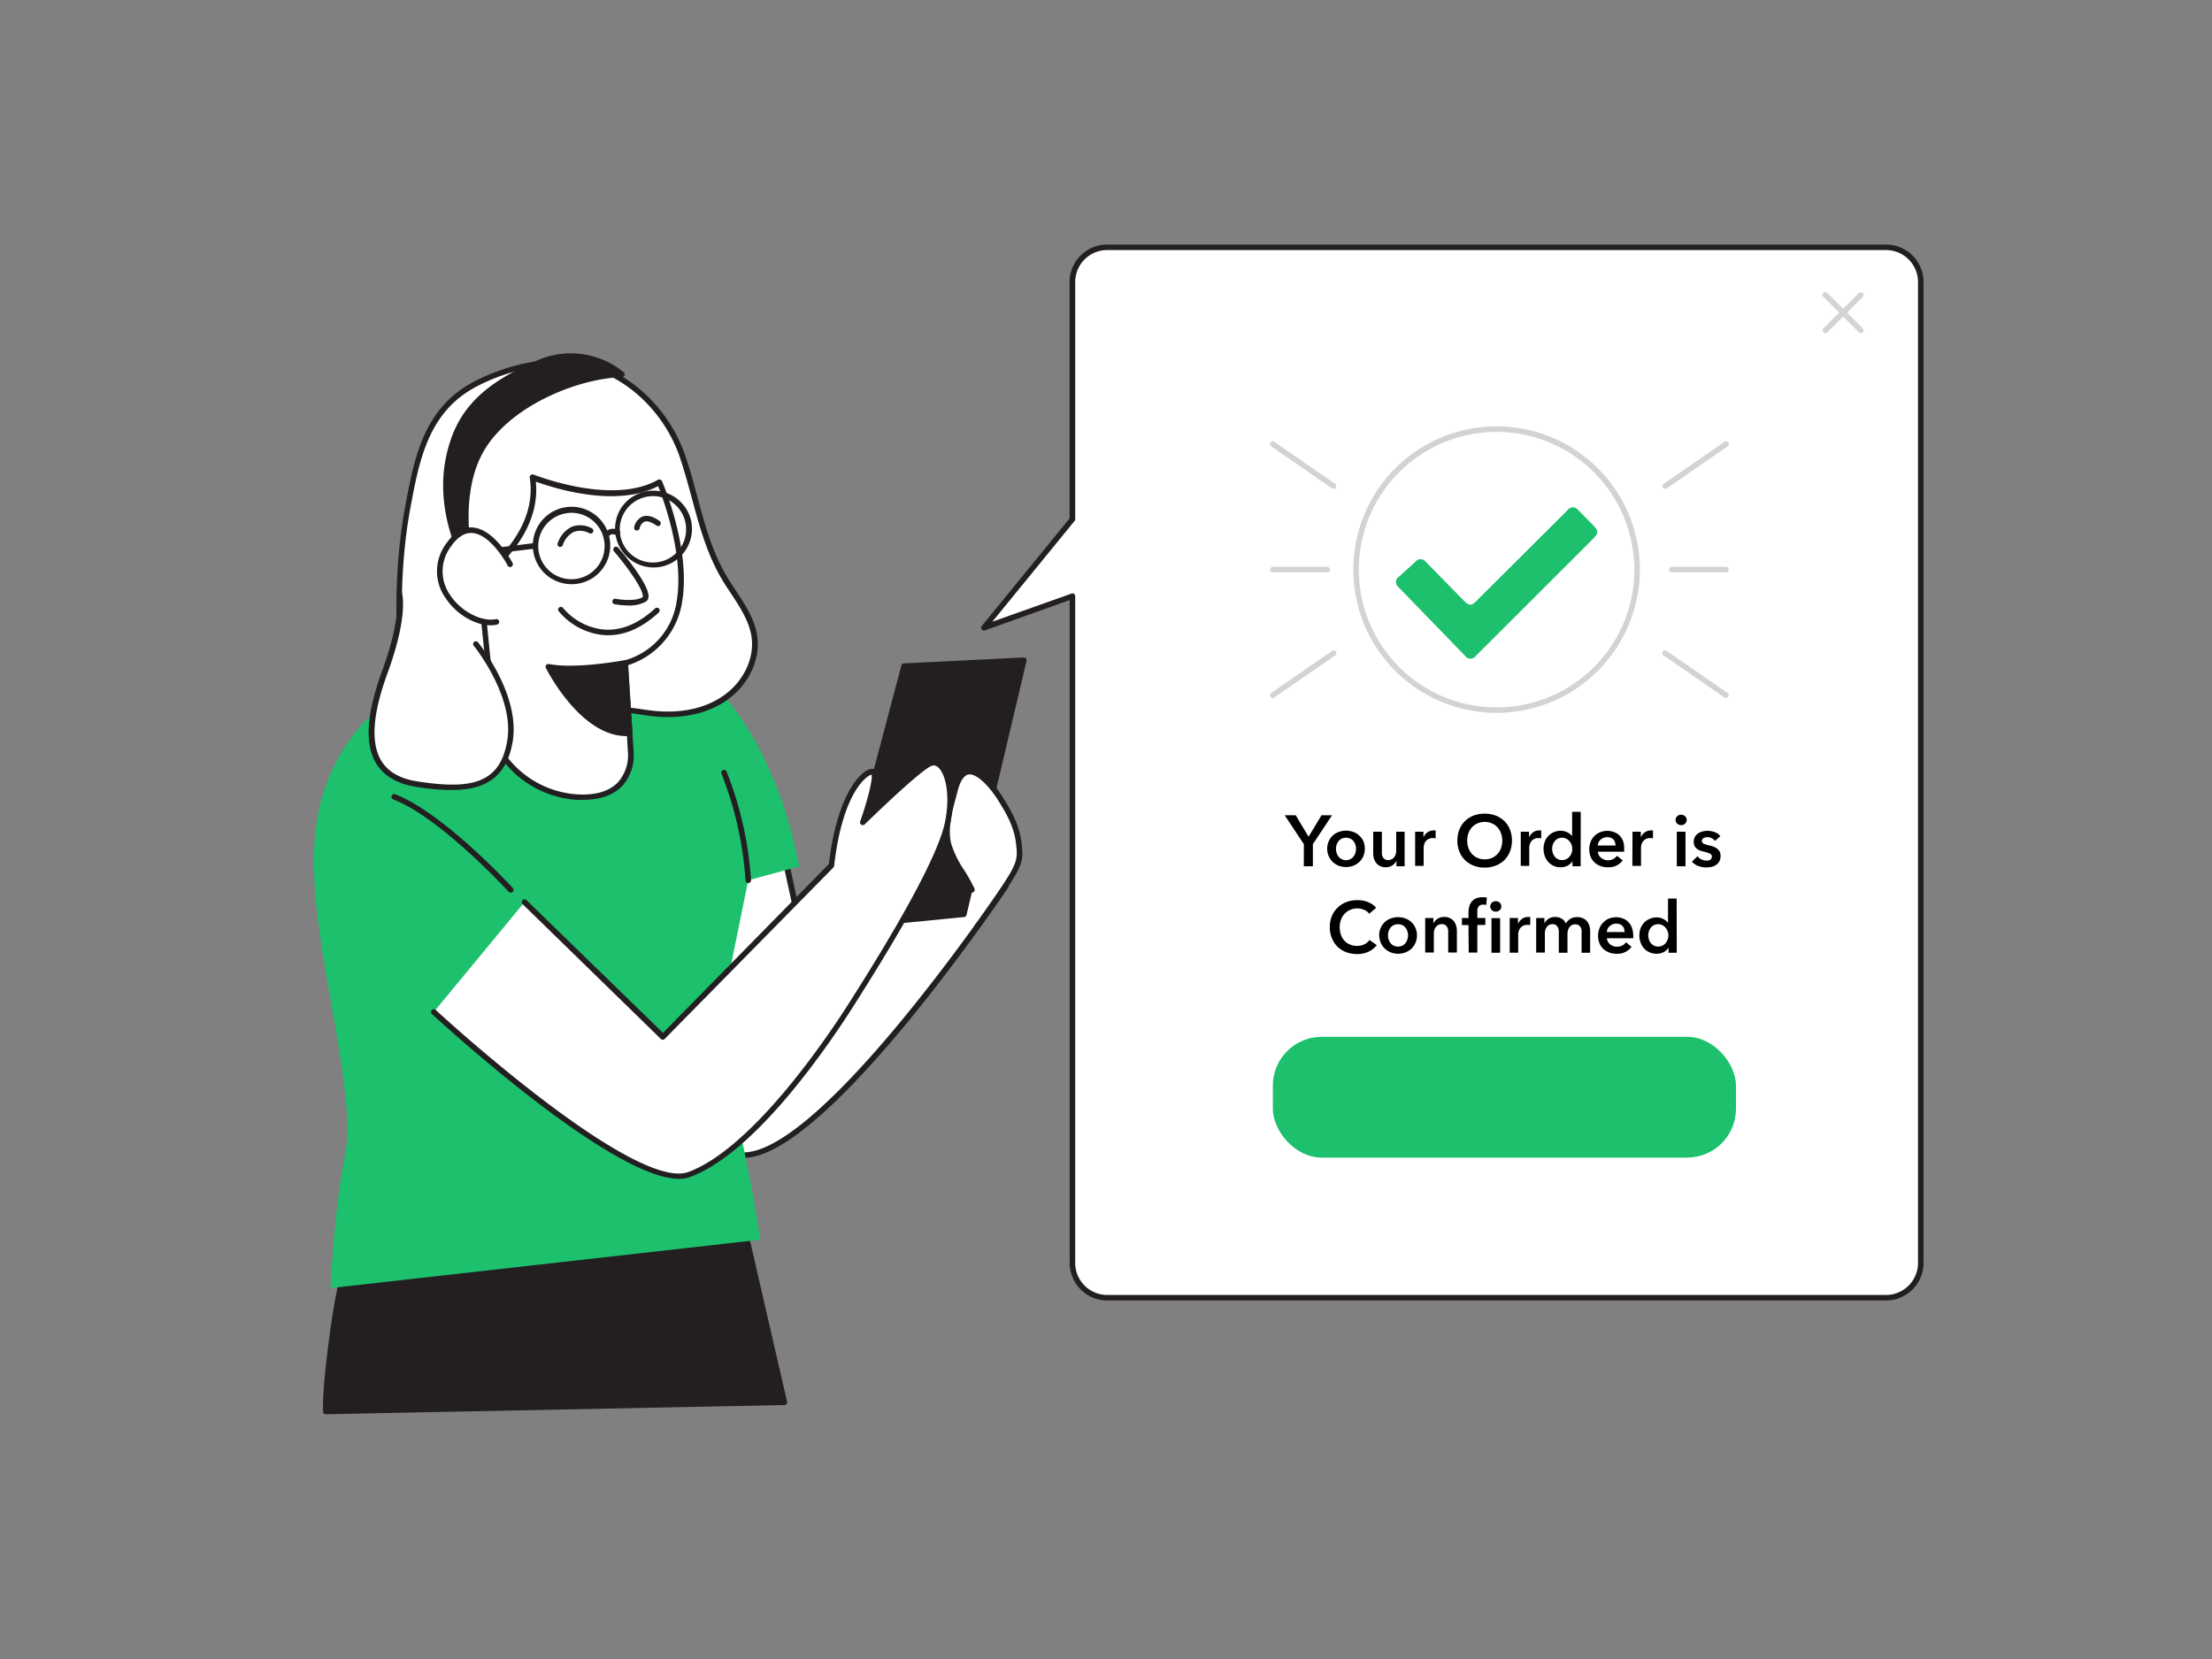 <svg xmlns="http://www.w3.org/2000/svg" viewBox="0 0 400 300"><rect x="0" y="0" width="400" height="300" fill="#808080" stroke="none"/><g id="_269_order_confirmed_flatline" data-name="#269_order_confirmed_flatline"><path d="M140.7,149.45l6.53,30,24.55-27.9,10,8.83S147,212.1,133.12,208.72s-10.1-23-13.05-44.09S140.7,149.45,140.7,149.45Z" fill="#fff"/><path d="M134.46,209.38a6.28,6.28,0,0,1-1.46-.17c-10.57-2.58-11.22-14-12-28.46-.29-5.17-.6-10.51-1.37-16.05-.83-5.93.32-10.35,3.43-13.14,6.09-5.46,17.34-2.72,17.81-2.6a.53.53,0,0,1,.37.38l6.32,29,23.89-27.16a.51.51,0,0,1,.35-.17.52.52,0,0,1,.36.12l10,8.84a.49.49,0,0,1,.08.65C180.78,162.71,149.23,209.37,134.46,209.38Zm-.58-60.19c-3.43,0-7.45.64-10.2,3.12s-3.89,6.68-3.11,12.25,1.08,10.94,1.38,16.13c.8,14.05,1.44,25.14,11.28,27.55,5.47,1.32,15.5-6.53,29-22.74,9.32-11.19,17.36-22.86,18.85-25l-9.27-8.22-24.21,27.53a.5.5,0,0,1-.5.16.51.51,0,0,1-.37-.38l-6.46-29.68A31.25,31.25,0,0,0,133.88,149.19Z" fill="#231f20"/><path d="M60.61,238c-2,13.52-1.69,17.24-1.69,17.24l82.92-1.66-10.91-47.39L67.35,213A121,121,0,0,0,60.61,238Z" fill="#231f20"/><path d="M58.92,255.74a.49.49,0,0,1-.5-.45c0-.16-.32-3.94,1.69-17.36h0a122.34,122.34,0,0,1,6.78-25.12.51.51,0,0,1,.41-.31l63.57-6.81a.49.49,0,0,1,.54.38l10.92,47.4a.49.49,0,0,1-.1.42.47.47,0,0,1-.38.19l-82.92,1.66Zm2.18-17.66c-1.61,10.74-1.72,15.3-1.7,16.65l81.81-1.63-10.67-46.37-62.83,6.73a122.39,122.39,0,0,0-6.61,24.62Z" fill="#231f20"/><path d="M59.74,232.93l77.75-8.75c-7.24-46.21-10.93-21.78-2.18-65l9.22-2.5c-4.28-22.33-14.8-32.13-14.8-32.13-10.27-18.49-35.31-7.67-35.31-7.67S65.7,119.18,58.29,144c-4.91,16.42,3.52,39.32,4.57,59.31C63.15,208.9,61.22,208.67,59.74,232.93Z" fill="#1cc06d"/><path d="M115.84,128.73c-2.89-.44-5.67-.93-8.66-.13-4.44,1.21-8.35,3.78-12.92,4.85-4.88,1.13-10.2,1.17-15.19,1.4-1.46.07.12,1.92-1.14,1.17-4.43-2.64-4.78-8.65-5.19-13.16a115.34,115.34,0,0,1,1-31.27c1.68-9,3.42-17.53,12.15-22.13,6.36-3.35,15.3-5.35,22.27-2.87s12.79,8.85,15.22,15.9c2.69,7.8,3.57,15.71,8.09,22.85,2,3.15,4.47,6.22,5,9.91.58,4.45-2.06,8.93-5.85,11.33s-8.52,3-13,2.4C117,128.91,116.42,128.82,115.84,128.73Z" fill="#fff"/><path d="M78.35,136.7a1.49,1.49,0,0,1-.68-.25c-4.47-2.66-5-8.39-5.38-13l0-.55c-1.06-11.83-.73-22.1,1-31.41,1.62-8.69,3.3-17.68,12.41-22.48,5.73-3,15.11-5.59,22.67-2.9,7,2.49,12.93,8.7,15.52,16.21.88,2.54,1.57,5.12,2.24,7.62,1.44,5.33,2.79,10.36,5.8,15.12.36.58.74,1.15,1.12,1.72,1.72,2.59,3.5,5.27,3.9,8.4.58,4.4-1.86,9.15-6.07,11.81-4.5,2.85-9.72,2.92-13.3,2.48l-1.79-.26-.43-.06c-2.71-.42-5.28-.81-8-.07a42.37,42.37,0,0,0-6,2.29,40,40,0,0,1-7,2.55,69.54,69.54,0,0,1-12.91,1.32l-2.38.1a.41.41,0,0,0-.19,0,1.17,1.17,0,0,0,0,.35.8.8,0,0,1-.24.86A.61.61,0,0,1,78.35,136.7ZM101.28,66a34.24,34.24,0,0,0-15.15,3.92c-8.68,4.57-10.31,13.31-11.89,21.77-1.72,9.22-2,19.4-1,31.14l.05.55c.38,4.27.84,9.56,4.61,12a1.06,1.06,0,0,1,.23-.66,1.19,1.19,0,0,1,.92-.4l2.38-.1A68.75,68.75,0,0,0,94.15,133a38.73,38.73,0,0,0,6.78-2.5,44.47,44.47,0,0,1,6.12-2.34c2.94-.79,5.61-.38,8.43,0l.43.07h0c.58.08,1.16.17,1.75.24,3.43.43,8.4.37,12.65-2.33,3.88-2.45,6.14-6.81,5.61-10.83-.38-2.9-2.09-5.48-3.74-8-.38-.58-.77-1.16-1.14-1.74-3.09-4.89-4.52-10.24-5.91-15.4-.67-2.48-1.36-5-2.22-7.56-2.5-7.23-8.21-13.2-14.92-15.59A20.17,20.17,0,0,0,101.28,66Z" fill="#231f20"/><path d="M119.21,87.18s5.16,12,3.62,21.4A13.67,13.67,0,0,1,113,119.87l1,16.47s.61,8.42-9.8,7.77a17.76,17.76,0,0,1-14.51-9.33l-3.09-30.21s11.27-7.47,9.57-18.28C96.24,86.29,110.57,92.14,119.21,87.18Z" fill="#fff"/><path d="M105.39,144.64l-1.15,0A18.42,18.42,0,0,1,89.31,135a.55.55,0,0,1,0-.17l-3.09-30.21a.53.53,0,0,1,.23-.47c.1-.07,11-7.42,9.34-17.78a.51.51,0,0,1,.69-.54c.14,0,14.2,5.69,22.53.91a.53.53,0,0,1,.41,0,.55.55,0,0,1,.3.28c.21.49,5.2,12.21,3.65,21.68a14.27,14.27,0,0,1-9.77,11.58l1,16.07a8.21,8.21,0,0,1-2.19,5.9C110.78,143.83,108.43,144.64,105.39,144.64Zm-15.14-10a17.39,17.39,0,0,0,14.06,9c3.29.21,5.76-.5,7.35-2.09a7.35,7.35,0,0,0,1.91-5.15l-1-16.47a.51.51,0,0,1,.39-.52,13,13,0,0,0,9.43-10.88c1.32-8.1-2.44-18.25-3.38-20.62-7.69,4-19,.31-22.12-.82,1,9.64-8,16.57-9.64,17.75Z" fill="#231f20"/><path d="M113.64,109.49a15.06,15.06,0,0,1-2.51-.23.5.5,0,0,1-.39-.59.49.49,0,0,1,.59-.39s3.33.64,4.9-.3c.24-1.3-2.91-5.62-5.21-8.29a.5.5,0,0,1,.76-.66c1,1.14,5.82,6.91,5.48,9a1.07,1.07,0,0,1-.51.79A6.22,6.22,0,0,1,113.64,109.49Z" fill="#231f20"/><path d="M110,114.87a10.15,10.15,0,0,1-1.81-.16,12,12,0,0,1-7.21-4.24.5.5,0,0,1,.21-.67.51.51,0,0,1,.68.2,11.16,11.16,0,0,0,6.55,3.74c3.38.55,6.74-.69,10-3.69a.5.5,0,1,1,.68.73C116.14,113.5,113.1,114.87,110,114.87Z" fill="#231f20"/><path d="M113,119.87s-8.72,1.67-13.86.7c0,0,6.34,12.62,14.7,12Z" fill="#231f20"/><path d="M113.27,133.11c-8.27,0-14.3-11.8-14.56-12.32a.51.51,0,0,1,.05-.52.48.48,0,0,1,.49-.19c5,.94,13.59-.68,13.68-.7a.49.49,0,0,1,.4.1.5.5,0,0,1,.19.36l.84,12.71a.5.5,0,0,1-.46.54Zm-13.18-11.9c1.56,2.73,6.77,10.9,13.19,10.9h0l-.77-11.65C110.68,120.79,104.54,121.75,100.09,121.21Z" fill="#231f20"/><polygon points="163.47 120.45 185.14 119.39 174.28 165.33 150.98 167.62 163.47 120.45" fill="#231f20"/><path d="M151,168.12a.49.49,0,0,1-.38-.17.52.52,0,0,1-.11-.46L163,120.33a.49.49,0,0,1,.46-.37l21.66-1.07a.47.47,0,0,1,.41.18.49.49,0,0,1,.1.44l-10.85,45.94a.5.5,0,0,1-.44.38L151,168.12Zm12.88-47.18-12.22,46.11,22.24-2.18,10.62-44.95Z" fill="#231f20"/><path d="M135.31,159.69a.5.5,0,0,1-.5-.47,63.8,63.8,0,0,0-4.34-19.3.5.5,0,0,1,.25-.66.49.49,0,0,1,.66.25,64.72,64.72,0,0,1,4.43,19.64.51.51,0,0,1-.47.54Z" fill="#231f20"/><path d="M101.31,98.9a.39.39,0,0,1-.15,0,.5.5,0,0,1-.33-.62,5.15,5.15,0,0,1,2.5-3,4.34,4.34,0,0,1,3.72.27.5.5,0,0,1-.43.9,3.42,3.42,0,0,0-2.89-.25,4.1,4.1,0,0,0-1.94,2.32A.5.5,0,0,1,101.31,98.9Z" fill="#231f20"/><path d="M115.16,95.94h-.09a.51.51,0,0,1-.4-.59,2.71,2.71,0,0,1,1.46-1.92c.88-.35,2-.07,3.19.82a.5.5,0,0,1-.58.81c-.93-.67-1.7-.91-2.23-.71a1.74,1.74,0,0,0-.85,1.19A.51.51,0,0,1,115.16,95.94Z" fill="#231f20"/><path d="M72.17,107.39s1.22,3.66-2.65,14.26-3.71,18.72,6,20.18,15.39.29,16.67-8S86,116.44,86,116.44" fill="#fff"/><path d="M81.58,142.86a40.85,40.85,0,0,1-6.13-.54c-3.56-.53-6.08-2-7.47-4.34-2.06-3.48-1.71-8.88,1.07-16.51,3.73-10.21,2.66-13.89,2.65-13.92a.5.5,0,0,1,1-.32c0,.16,1.23,4-2.66,14.59-2.67,7.33-3,12.45-1.15,15.65,1.25,2.11,3.46,3.37,6.76,3.86,9.23,1.39,14.83.6,16.1-7.55,1.23-7.93-6-16.94-6.08-17a.49.49,0,0,1,.07-.7.5.5,0,0,1,.7.07c.31.38,7.6,9.44,6.29,17.82C91.63,140.73,87.59,142.86,81.58,142.86Z" fill="#231f20"/><path d="M341.05,44.76H200.22A6.28,6.28,0,0,0,193.93,51V93.89l-16,19.6,16-5.68V228.38a6.29,6.29,0,0,0,6.29,6.29H341.05a6.29,6.29,0,0,0,6.29-6.29V51A6.29,6.29,0,0,0,341.05,44.76Z" fill="#fff"/><path d="M341.05,235.17H200.22a6.8,6.8,0,0,1-6.79-6.79V108.51L178.1,114a.5.5,0,0,1-.58-.18.5.5,0,0,1,0-.6l15.89-19.47V51a6.79,6.79,0,0,1,6.79-6.78H341.05A6.79,6.79,0,0,1,347.84,51V228.38A6.8,6.8,0,0,1,341.05,235.17ZM193.93,107.31a.52.52,0,0,1,.29.09.49.49,0,0,1,.21.41V228.38a5.8,5.8,0,0,0,5.79,5.79H341.05a5.8,5.8,0,0,0,5.79-5.79V51a5.79,5.79,0,0,0-5.79-5.78H200.22A5.79,5.79,0,0,0,194.43,51V93.89a.51.51,0,0,1-.11.31l-14.87,18.22,14.31-5.08A.51.51,0,0,1,193.93,107.31Z" fill="#231f20"/><path d="M176.66,167.62c8-11.35,8-11.35,7.55-15.26-.35-3-1.85-5.63-3.42-8.11-2-3.16-6.37-8-8-1.55-.81,3.1-2.06,6.91-1.2,10.09.8,2.94,3,5.35,4.21,8.11" fill="#fff"/><path d="M176.66,168.12a.52.52,0,0,1-.29-.09.51.51,0,0,1-.12-.7c7.9-11.19,7.9-11.19,7.46-14.91-.34-3-1.91-5.64-3.35-7.9s-3.72-4.69-5.2-4.47c-1,.16-1.62,1.6-1.93,2.78l-.29,1.08c-.76,2.84-1.64,6.06-.9,8.75a18.45,18.45,0,0,0,2.34,4.73,28,28,0,0,1,1.84,3.31.5.5,0,1,1-.92.4,27.14,27.14,0,0,0-1.78-3.19,19.3,19.3,0,0,1-2.45-5c-.8-2.95.11-6.31.91-9.27l.29-1.07c.55-2.14,1.47-3.32,2.73-3.52,2.61-.41,5.41,3.66,6.21,4.92,1.5,2.36,3.12,5.14,3.5,8.32.48,4.1.48,4.1-7.64,15.61A.49.49,0,0,1,176.66,168.12Z" fill="#231f20"/><path d="M78.44,183s35.9,33.18,46.16,29.39,22.21-19.61,29.25-30.64,16.16-26.27,17.5-33.06-.76-11.86-3.3-10.59S156,148.68,156,148.68s3.21-9.1,1.71-9.14-5.92,4-7.39,17l-30.5,31-25-24.38" fill="#fff"/><path d="M122.78,213.17c-12.27,0-43.29-28.53-44.68-29.81a.5.5,0,0,1,0-.71.51.51,0,0,1,.71,0c.09.09,9.08,8.38,19.2,16.09,13.28,10.12,22.42,14.69,26.45,13.2,11.63-4.29,25.14-24.38,29-30.44,7.23-11.33,16.12-26.24,17.43-32.88,1-4.85.08-8.86-1.33-9.93a1.09,1.09,0,0,0-1.25-.13c-2.45,1.22-11.84,10.42-11.94,10.51a.48.48,0,0,1-.61.06.49.49,0,0,1-.21-.58c1.23-3.49,2.31-7.61,2.06-8.47-1,.21-5.29,3.45-6.77,16.49a.6.6,0,0,1-.14.3l-30.5,31a.49.49,0,0,1-.7,0l-25-24.38a.5.5,0,1,1,.7-.72l24.69,24,30-30.53c1.51-12.93,6-17.22,7.85-17.22h0a.76.76,0,0,1,.65.36c.67,1-.35,4.74-1.24,7.49,2.8-2.69,8.72-8.26,10.71-9.25a2.11,2.11,0,0,1,2.31.22c1.94,1.49,2.66,6.08,1.7,10.92-1.34,6.8-10.29,21.82-17.57,33.23-5,7.85-17.9,26.56-29.5,30.84A5.69,5.69,0,0,1,122.78,213.17Z" fill="#231f20"/><rect x="230.17" y="187.49" width="83.75" height="21.84" rx="8.83" fill="#1cc06d"/><path d="M235.78,152.65l-3.47-5.23h2l2.32,3.89,2.34-3.89h1.91l-3.47,5.23v4h-1.64Z"/><path d="M240,153.5a3.25,3.25,0,0,1,.27-1.35,3.06,3.06,0,0,1,1.8-1.7,3.81,3.81,0,0,1,2.66,0,3.11,3.11,0,0,1,1.08.66,3.2,3.2,0,0,1,.73,1,3.42,3.42,0,0,1,.26,1.35,3.49,3.49,0,0,1-.26,1.35,3.14,3.14,0,0,1-.73,1.05,3.33,3.33,0,0,1-1.08.69,3.81,3.81,0,0,1-2.66,0,3.56,3.56,0,0,1-1.08-.69,3.27,3.27,0,0,1-.72-1.05A3.32,3.32,0,0,1,240,153.5Zm1.59,0a2.69,2.69,0,0,0,.11.73,2.34,2.34,0,0,0,.33.65,1.82,1.82,0,0,0,.56.47,1.73,1.73,0,0,0,2.18-.47,1.9,1.9,0,0,0,.33-.65,2.35,2.35,0,0,0,.11-.73,2.27,2.27,0,0,0-.11-.73,2,2,0,0,0-.33-.64,1.58,1.58,0,0,0-.56-.46,1.91,1.91,0,0,0-1.62,0,1.67,1.67,0,0,0-.56.46,2.43,2.43,0,0,0-.33.64A2.58,2.58,0,0,0,241.59,153.5Z"/><path d="M254,156.65h-1.48v-1h0a2.07,2.07,0,0,1-.72.83,2.16,2.16,0,0,1-1.22.35,2.4,2.4,0,0,1-1-.21,2,2,0,0,1-.72-.57,2.38,2.38,0,0,1-.41-.81,3.6,3.6,0,0,1-.13-.93V150.4h1.57v3.46a4,4,0,0,0,0,.58,1.37,1.37,0,0,0,.17.54,1,1,0,0,0,.35.39,1,1,0,0,0,.61.16,1.32,1.32,0,0,0,.64-.15,1.44,1.44,0,0,0,.46-.38,1.71,1.71,0,0,0,.27-.54,2.27,2.27,0,0,0,.09-.62V150.4H254Z"/><path d="M255.9,150.4h1.5v1h0a2.37,2.37,0,0,1,.73-.89,1.89,1.89,0,0,1,1.1-.34h.19a1.08,1.08,0,0,1,.19,0v1.44l-.27-.06h-.22a1.68,1.68,0,0,0-.86.2,1.51,1.51,0,0,0-.5.47,1.47,1.47,0,0,0-.25.56,1.83,1.83,0,0,0-.07.45v3.35H255.9Z"/><path d="M263.54,152a5.13,5.13,0,0,1,.37-2,4.36,4.36,0,0,1,1-1.52,4.76,4.76,0,0,1,1.56-1,5.47,5.47,0,0,1,2-.34,5.6,5.6,0,0,1,2,.34,4.7,4.7,0,0,1,1.57,1,4.38,4.38,0,0,1,1,1.52,5.54,5.54,0,0,1,0,4,4.52,4.52,0,0,1-1,1.53,4.66,4.66,0,0,1-1.57,1,5.39,5.39,0,0,1-2,.36,5.27,5.27,0,0,1-2-.36,4.72,4.72,0,0,1-1.56-1,4.49,4.49,0,0,1-1-1.53A5.1,5.1,0,0,1,263.54,152Zm1.78,0a3.92,3.92,0,0,0,.23,1.36,3,3,0,0,0,1.65,1.79,3.45,3.45,0,0,0,2.58,0,3.13,3.13,0,0,0,1-.71,3.09,3.09,0,0,0,.65-1.08,3.92,3.92,0,0,0,.23-1.36,3.83,3.83,0,0,0-.23-1.33,3.24,3.24,0,0,0-.65-1.07,2.89,2.89,0,0,0-1-.71,3.08,3.08,0,0,0-1.3-.26,3.05,3.05,0,0,0-1.3.26,3,3,0,0,0-1,.71,3.39,3.39,0,0,0-.64,1.07A3.83,3.83,0,0,0,265.32,152Z"/><path d="M275,150.4h1.5v1h0a2.28,2.28,0,0,1,.73-.89,1.86,1.86,0,0,1,1.09-.34h.2a.84.84,0,0,1,.18,0v1.44l-.27-.06h-.21a1.66,1.66,0,0,0-.86.2,1.45,1.45,0,0,0-.51.47,1.86,1.86,0,0,0-.25.56,2.32,2.32,0,0,0-.06.45v3.35H275Z"/><path d="M285.83,156.65h-1.48v-.94h0a2.11,2.11,0,0,1-.91.84,2.75,2.75,0,0,1-1.24.28,2.89,2.89,0,0,1-2.25-1,3.17,3.17,0,0,1-.61-1.06,3.88,3.88,0,0,1-.22-1.29,3.65,3.65,0,0,1,.23-1.29,2.94,2.94,0,0,1,.62-1,2.84,2.84,0,0,1,1-.7,2.9,2.9,0,0,1,1.22-.26,3,3,0,0,1,.77.1,3.62,3.62,0,0,1,.59.24,2.17,2.17,0,0,1,.44.32,2.86,2.86,0,0,1,.3.32h0V146.8h1.56Zm-5.15-3.15a2.69,2.69,0,0,0,.11.73,2.12,2.12,0,0,0,.34.65,1.72,1.72,0,0,0,.56.47,1.65,1.65,0,0,0,.79.18,1.59,1.59,0,0,0,.77-.18,1.74,1.74,0,0,0,.58-.46,2.14,2.14,0,0,0,.37-.64,2.28,2.28,0,0,0,.12-.73,2.37,2.37,0,0,0-.12-.73,2.2,2.2,0,0,0-.37-.65,1.91,1.91,0,0,0-.58-.47,1.59,1.59,0,0,0-.77-.18,1.65,1.65,0,0,0-.79.18,1.58,1.58,0,0,0-.56.46,2.19,2.19,0,0,0-.34.64A2.58,2.58,0,0,0,280.68,153.5Z"/><path d="M293.7,153.6v.21a1.48,1.48,0,0,1,0,.21h-4.76a1.6,1.6,0,0,0,.18.62,1.43,1.43,0,0,0,.4.48,2,2,0,0,0,.56.32,1.78,1.78,0,0,0,.65.12,2,2,0,0,0,1-.22,1.79,1.79,0,0,0,.66-.59l1.05.83a3.13,3.13,0,0,1-2.69,1.25,3.88,3.88,0,0,1-1.34-.22,3.25,3.25,0,0,1-1.06-.65,3,3,0,0,1-.71-1,3.91,3.91,0,0,1,0-2.75,3.26,3.26,0,0,1,.7-1.06,3.2,3.2,0,0,1,1.05-.67,3.47,3.47,0,0,1,2.51,0,2.61,2.61,0,0,1,1,.64,2.89,2.89,0,0,1,.63,1.05A4.18,4.18,0,0,1,293.7,153.6Zm-1.56-.7a1.79,1.79,0,0,0-.09-.57,1.22,1.22,0,0,0-.26-.49,1.25,1.25,0,0,0-.47-.33,1.6,1.6,0,0,0-.65-.12,1.79,1.79,0,0,0-1.2.42,1.59,1.59,0,0,0-.54,1.09Z"/><path d="M295.21,150.4h1.5v1h0a2.28,2.28,0,0,1,.73-.89,1.86,1.86,0,0,1,1.09-.34h.2a.84.84,0,0,1,.18,0v1.44l-.27-.06h-.21a1.66,1.66,0,0,0-.86.2,1.45,1.45,0,0,0-.51.47,1.86,1.86,0,0,0-.25.56,2.32,2.32,0,0,0-.06.45v3.35h-1.57Z"/><path d="M303,148.27a.9.9,0,0,1,.28-.66,1,1,0,0,1,.71-.28,1,1,0,0,1,.72.27.86.86,0,0,1,.3.67.85.85,0,0,1-.3.67,1,1,0,0,1-.72.27,1,1,0,0,1-.71-.28A.9.9,0,0,1,303,148.27Zm.22,2.13h1.57v6.25h-1.57Z"/><path d="M310.13,152.06a1.69,1.69,0,0,0-.57-.47,1.55,1.55,0,0,0-.79-.2,1.52,1.52,0,0,0-.69.15.55.55,0,0,0-.32.52.53.53,0,0,0,.35.52,7,7,0,0,0,1,.31,6.93,6.93,0,0,1,.71.2,2.69,2.69,0,0,1,.65.35,1.74,1.74,0,0,1,.48.53,1.58,1.58,0,0,1,.18.78,1.93,1.93,0,0,1-.22,1,1.76,1.76,0,0,1-.57.64,2.3,2.3,0,0,1-.83.36,4.2,4.2,0,0,1-2.41-.15,3.11,3.11,0,0,1-1.15-.77l1-1a2.09,2.09,0,0,0,.68.56,1.93,1.93,0,0,0,.93.22,1.32,1.32,0,0,0,.34,0,.93.93,0,0,0,.33-.12.66.66,0,0,0,.24-.23.63.63,0,0,0,.09-.35.58.58,0,0,0-.36-.56,5.92,5.92,0,0,0-1.07-.34,5.45,5.45,0,0,1-.69-.2,2,2,0,0,1-.59-.33,1.58,1.58,0,0,1-.42-.5,1.65,1.65,0,0,1-.15-.74,1.81,1.81,0,0,1,.21-.9,1.78,1.78,0,0,1,.57-.62,2.59,2.59,0,0,1,.79-.36,3.52,3.52,0,0,1,.92-.12,3.76,3.76,0,0,1,1.32.24,2.12,2.12,0,0,1,1,.72Z"/><path d="M247.59,165.23a2.16,2.16,0,0,0-1-.73,3.18,3.18,0,0,0-1.15-.23,3.09,3.09,0,0,0-1.3.27,3,3,0,0,0-1,.71,3.24,3.24,0,0,0-.65,1.07,3.83,3.83,0,0,0-.23,1.33,4.34,4.34,0,0,0,.22,1.38,3.07,3.07,0,0,0,.64,1.08,2.73,2.73,0,0,0,1,.69,3.13,3.13,0,0,0,1.29.25,3,3,0,0,0,1.32-.29,2.61,2.61,0,0,0,.92-.78l1.32.93a4.24,4.24,0,0,1-1.5,1.19,4.78,4.78,0,0,1-2.07.42,5.54,5.54,0,0,1-2-.35,4.72,4.72,0,0,1-1.56-1,4.53,4.53,0,0,1-1-1.54,5,5,0,0,1-.37-2,5,5,0,0,1,.39-2,4.31,4.31,0,0,1,1.05-1.52,4.63,4.63,0,0,1,1.58-1,5.57,5.57,0,0,1,2-.34,6,6,0,0,1,.93.08,5.42,5.42,0,0,1,.92.26,4.78,4.78,0,0,1,.84.44,2.47,2.47,0,0,1,.66.63Z"/><path d="M249.4,169.14a3.26,3.26,0,0,1,1-2.39,3.1,3.1,0,0,1,1.09-.66,3.78,3.78,0,0,1,2.65,0,3.1,3.1,0,0,1,1.09.66,3.26,3.26,0,0,1,1,2.39,3.32,3.32,0,0,1-.27,1.35,3.13,3.13,0,0,1-1.81,1.73,3.64,3.64,0,0,1-2.65,0,3.24,3.24,0,0,1-2.08-3.08Zm1.59,0a2.69,2.69,0,0,0,.11.73,2.12,2.12,0,0,0,.34.65,1.73,1.73,0,0,0,.56.47,1.89,1.89,0,0,0,1.61,0,1.73,1.73,0,0,0,.56-.47,1.9,1.9,0,0,0,.33-.65,2.37,2.37,0,0,0,.12-.73,2.28,2.28,0,0,0-.12-.73,1.86,1.86,0,0,0-.33-.64,1.62,1.62,0,0,0-.56-.47,2,2,0,0,0-1.61,0,1.62,1.62,0,0,0-.56.47,2.07,2.07,0,0,0-.34.64A2.58,2.58,0,0,0,251,169.14Z"/><path d="M257.72,166h1.48v1h0a2,2,0,0,1,.72-.83,2.09,2.09,0,0,1,1.22-.36,2.26,2.26,0,0,1,1.05.22,2.12,2.12,0,0,1,.72.56,2.58,2.58,0,0,1,.41.81,3.74,3.74,0,0,1,.13.94v3.91h-1.57v-3.47q0-.27,0-.57a1.8,1.8,0,0,0-.17-.54,1.25,1.25,0,0,0-.36-.4,1.13,1.13,0,0,0-.61-.16,1.45,1.45,0,0,0-.65.15,1.41,1.41,0,0,0-.45.39,1.71,1.71,0,0,0-.27.54,2.16,2.16,0,0,0-.09.62v3.44h-1.56Z"/><path d="M265.55,167.29h-1.19V166h1.19v-.92a4.83,4.83,0,0,1,.12-1.08,2.49,2.49,0,0,1,.42-.9,2,2,0,0,1,.78-.62,2.84,2.84,0,0,1,1.21-.23l.43,0a2.29,2.29,0,0,1,.36.07l-.1,1.33a2.3,2.3,0,0,0-.28-.06,1.66,1.66,0,0,0-.32,0,1,1,0,0,0-.55.13,1,1,0,0,0-.32.34,1.66,1.66,0,0,0-.15.46,3.88,3.88,0,0,0,0,.48v1h1.45v1.26h-1.45v5h-1.56Zm3.93-3.38a.94.94,0,0,1,.28-.66,1,1,0,0,1,.71-.28,1,1,0,0,1,.73.27.92.92,0,0,1,0,1.34,1,1,0,0,1-.73.27,1,1,0,0,1-.71-.28A.94.94,0,0,1,269.48,163.91Zm.23,2.12h1.56v6.26h-1.56Z"/><path d="M273,166h1.5v1.05h0a2.37,2.37,0,0,1,.73-.89,1.82,1.82,0,0,1,1.1-.34h.19a.58.58,0,0,1,.19,0v1.43l-.27,0h-.22a1.69,1.69,0,0,0-.86.19,1.62,1.62,0,0,0-.5.47,1.54,1.54,0,0,0-.25.56,1.9,1.9,0,0,0-.07.46v3.35H273Z"/><path d="M285.24,165.85a2.26,2.26,0,0,1,1.05.22,2,2,0,0,1,.71.56,2.41,2.41,0,0,1,.42.81,3.74,3.74,0,0,1,.13.94v3.91H286v-3.47a3.82,3.82,0,0,0,0-.57,1.37,1.37,0,0,0-.17-.54,1,1,0,0,0-1-.56,1.28,1.28,0,0,0-.63.16,1.64,1.64,0,0,0-.43.4,1.76,1.76,0,0,0-.24.56,2.09,2.09,0,0,0-.08.61v3.41h-1.57v-3.78a1.59,1.59,0,0,0-.28-1,1,1,0,0,0-.88-.39,1.34,1.34,0,0,0-.61.15,1.31,1.31,0,0,0-.42.39,1.91,1.91,0,0,0-.25.54,2.15,2.15,0,0,0-.08.62v3.44h-1.57V166h1.49v1h0a2.11,2.11,0,0,1,.28-.45,2.53,2.53,0,0,1,.42-.37,1.71,1.71,0,0,1,.56-.27,2.4,2.4,0,0,1,1.9.23,2.07,2.07,0,0,1,.74.86,2.28,2.28,0,0,1,.83-.88A2.34,2.34,0,0,1,285.24,165.85Z"/><path d="M295.34,169.24v.21c0,.07,0,.14,0,.21h-4.76a1.48,1.48,0,0,0,.18.62,1.62,1.62,0,0,0,.39.48,2.2,2.2,0,0,0,.56.32,1.81,1.81,0,0,0,.65.11,2.07,2.07,0,0,0,1-.21,1.9,1.9,0,0,0,.67-.59l1,.83a3.14,3.14,0,0,1-2.68,1.25,3.68,3.68,0,0,1-1.35-.23,3.17,3.17,0,0,1-1.06-.64,3,3,0,0,1-.7-1,3.77,3.77,0,0,1,0-2.75,3,3,0,0,1,.7-1.06,3.08,3.08,0,0,1,1-.68,3.6,3.6,0,0,1,1.32-.24,3.16,3.16,0,0,1,1.2.22,2.5,2.5,0,0,1,1,.64,2.89,2.89,0,0,1,.63,1A4.38,4.38,0,0,1,295.34,169.24Zm-1.57-.7a1.89,1.89,0,0,0-.08-.58,1.42,1.42,0,0,0-.27-.48,1.21,1.21,0,0,0-.46-.33,1.69,1.69,0,0,0-.66-.13,1.77,1.77,0,0,0-1.19.43,1.5,1.5,0,0,0-.54,1.09Z"/><path d="M303.21,172.29h-1.49v-.94h0a2.09,2.09,0,0,1-.91.83,2.63,2.63,0,0,1-1.24.29,3,3,0,0,1-1.29-.27,2.83,2.83,0,0,1-1-.71,3.17,3.17,0,0,1-.61-1.06,3.64,3.64,0,0,1-.22-1.29,3.84,3.84,0,0,1,.22-1.29,3.27,3.27,0,0,1,.63-1,3,3,0,0,1,1-.69,3,3,0,0,1,1.23-.26,2.61,2.61,0,0,1,.77.1,2.43,2.43,0,0,1,.59.24,2.61,2.61,0,0,1,.44.31,2.89,2.89,0,0,1,.3.33h0v-4.39h1.56Zm-5.15-3.15a2.69,2.69,0,0,0,.11.73,2.34,2.34,0,0,0,.33.65,1.89,1.89,0,0,0,.57.47,1.65,1.65,0,0,0,.79.18,1.62,1.62,0,0,0,.77-.18,1.74,1.74,0,0,0,.58-.46,2.26,2.26,0,0,0,.49-1.37,2.08,2.08,0,0,0-.13-.73,2,2,0,0,0-.36-.65,1.91,1.91,0,0,0-.58-.47,1.62,1.62,0,0,0-.77-.18,1.64,1.64,0,0,0-1.36.64,2.28,2.28,0,0,0-.33.64A2.58,2.58,0,0,0,298.06,169.14Z"/><path d="M270.63,128.91A25.91,25.91,0,1,1,296.54,103,25.94,25.94,0,0,1,270.63,128.91Zm0-50.81A24.91,24.91,0,1,0,295.54,103,24.94,24.94,0,0,0,270.63,78.1Z" fill="#d1d3d4"/><path d="M330.07,60.23a.46.46,0,0,1-.35-.14.5.5,0,0,1,0-.71L336.14,53a.5.5,0,0,1,.7,0,.5.5,0,0,1,0,.71l-6.42,6.42A.46.46,0,0,1,330.07,60.23Z" fill="#d1d3d4"/><path d="M336.49,60.23a.46.46,0,0,1-.35-.14l-6.42-6.42a.5.5,0,0,1,0-.71.5.5,0,0,1,.7,0l6.42,6.42a.5.5,0,0,1,0,.71A.46.46,0,0,1,336.49,60.23Z" fill="#d1d3d4"/><path d="M288.83,96.47a6.06,6.06,0,0,1-.6.81l-21.32,21.29a1.2,1.2,0,0,1-2,0q-6-6.18-12-12.38a1.17,1.17,0,0,1,.07-1.92l3-2.71a1.15,1.15,0,0,1,1.8,0l7.09,7.22c.74.75,1.29.76,2,0l16.56-16.49a1.19,1.19,0,0,1,2,0c.94.94,1.88,1.88,2.8,2.83a6.7,6.7,0,0,1,.58.79Z" fill="#1cc06d"/><path d="M103.39,105.64a7,7,0,1,1,6.83-8.35h0a7,7,0,0,1-5.42,8.21A7.49,7.49,0,0,1,103.39,105.64Zm0-12.91a5.4,5.4,0,0,0-1.19.12,6,6,0,1,0,7,4.64h0A6,6,0,0,0,103.4,92.73Z" fill="#231f20"/><path d="M118.14,102.62a7,7,0,0,1-5.8-10.79A7,7,0,0,1,125,94.27h0a7,7,0,0,1-5.42,8.21A7.47,7.47,0,0,1,118.14,102.62Zm0-12.91a6.11,6.11,0,0,0-1.2.12,6,6,0,1,0,7,4.64h0A6,6,0,0,0,118.15,89.71Z" fill="#231f20"/><path d="M109.61,97.3a.48.48,0,0,1-.26-.07.49.49,0,0,1-.17-.68,2,2,0,0,1,2.78-.62.5.5,0,0,1-.46.88c-1-.51-1.42.17-1.46.25A.5.5,0,0,1,109.61,97.3Z" fill="#231f20"/><line x1="96.82" y1="98.7" x2="84.81" y2="100.16" fill="#fff"/><path d="M84.81,100.66a.5.5,0,0,1-.06-1l12-1.47a.49.49,0,0,1,.55.44.5.5,0,0,1-.43.56l-12,1.46Z" fill="#231f20"/><path d="M85.7,104.52s-4.1-13.85,1.39-23.28c4.55-7.82,16.52-13.23,25.33-13.52A14.43,14.43,0,0,0,97,65.81c-9.14,4-14,8.51-15.81,16.71C78.61,94.38,85.7,104.52,85.7,104.52Z" fill="#231f20"/><path d="M85.7,105a.52.52,0,0,1-.41-.21c-.07-.11-7.19-10.46-4.58-22.39,1.74-8,6.26-12.78,16.1-17.07a15.09,15.09,0,0,1,16,2,.51.51,0,0,1,.12.54.48.48,0,0,1-.45.32C104,68.5,92.09,73.65,87.52,81.5c-5.32,9.13-1.38,22.74-1.34,22.88a.5.5,0,0,1-.26.59A.59.59,0,0,1,85.7,105Zm17.67-40.1a15.23,15.23,0,0,0-6.16,1.35C87.7,70.41,83.35,75,81.68,82.63s.89,14.85,2.77,18.66c-.88-4.75-1.72-13.55,2.21-20.3,4.5-7.73,15.84-12.94,24.42-13.69A13.73,13.73,0,0,0,103.37,64.92Z" fill="#231f20"/><path d="M92.24,102.08S86.42,91,81.15,98.54s3.59,14.94,8.63,13.94" fill="#fff"/><path d="M88.79,113.08c-2.89,0-6.33-2-8.26-5a8.34,8.34,0,0,1,.21-9.85c1.39-2,3-3,4.69-2.85,4,.25,7.12,6.18,7.26,6.43a.51.51,0,0,1-.22.68.5.5,0,0,1-.67-.21c0-.06-3-5.69-6.43-5.9-1.34-.09-2.63.73-3.81,2.42a7.43,7.43,0,0,0-.2,8.74c1.94,3,5.67,4.94,8.32,4.42a.51.51,0,0,1,.59.4.5.5,0,0,1-.4.58A5.49,5.49,0,0,1,88.79,113.08Z" fill="#231f20"/><path d="M92.34,161.4a.52.52,0,0,1-.37-.16c-.12-.14-12.39-13.44-20.81-16.66a.5.5,0,1,1,.35-.93C80.16,147,92.2,160,92.71,160.56a.51.51,0,0,1,0,.71A.5.5,0,0,1,92.34,161.4Z" fill="#231f20"/><path d="M241.15,88.4a.52.52,0,0,1-.29-.09l-11-7.6a.51.51,0,0,1-.12-.7.49.49,0,0,1,.69-.12l11,7.6a.49.49,0,0,1,.13.69A.5.5,0,0,1,241.15,88.4Z" fill="#d1d3d4"/><path d="M230.17,126.21a.48.48,0,0,1-.41-.21.51.51,0,0,1,.12-.7l11-7.6a.5.5,0,0,1,.7.13.49.49,0,0,1-.13.69l-11,7.6A.47.47,0,0,1,230.17,126.21Z" fill="#d1d3d4"/><path d="M240,103.5h-9.81a.5.5,0,0,1-.5-.5.5.5,0,0,1,.5-.5H240a.5.5,0,0,1,.5.5A.5.5,0,0,1,240,103.5Z" fill="#d1d3d4"/><path d="M301.12,88.4a.5.5,0,0,1-.41-.22.49.49,0,0,1,.13-.69l11-7.6a.49.49,0,0,1,.69.12.5.5,0,0,1-.12.7l-11,7.6A.52.52,0,0,1,301.12,88.4Z" fill="#d1d3d4"/><path d="M312.1,126.21a.49.49,0,0,1-.28-.09l-11-7.6a.49.49,0,0,1-.13-.69.5.5,0,0,1,.7-.13l11,7.6a.5.5,0,0,1,.12.7A.48.48,0,0,1,312.1,126.21Z" fill="#d1d3d4"/><path d="M312.1,103.5h-9.81a.5.5,0,0,1-.5-.5.5.5,0,0,1,.5-.5h9.81a.5.5,0,0,1,.5.5A.5.5,0,0,1,312.1,103.5Z" fill="#d1d3d4"/></g></svg>
